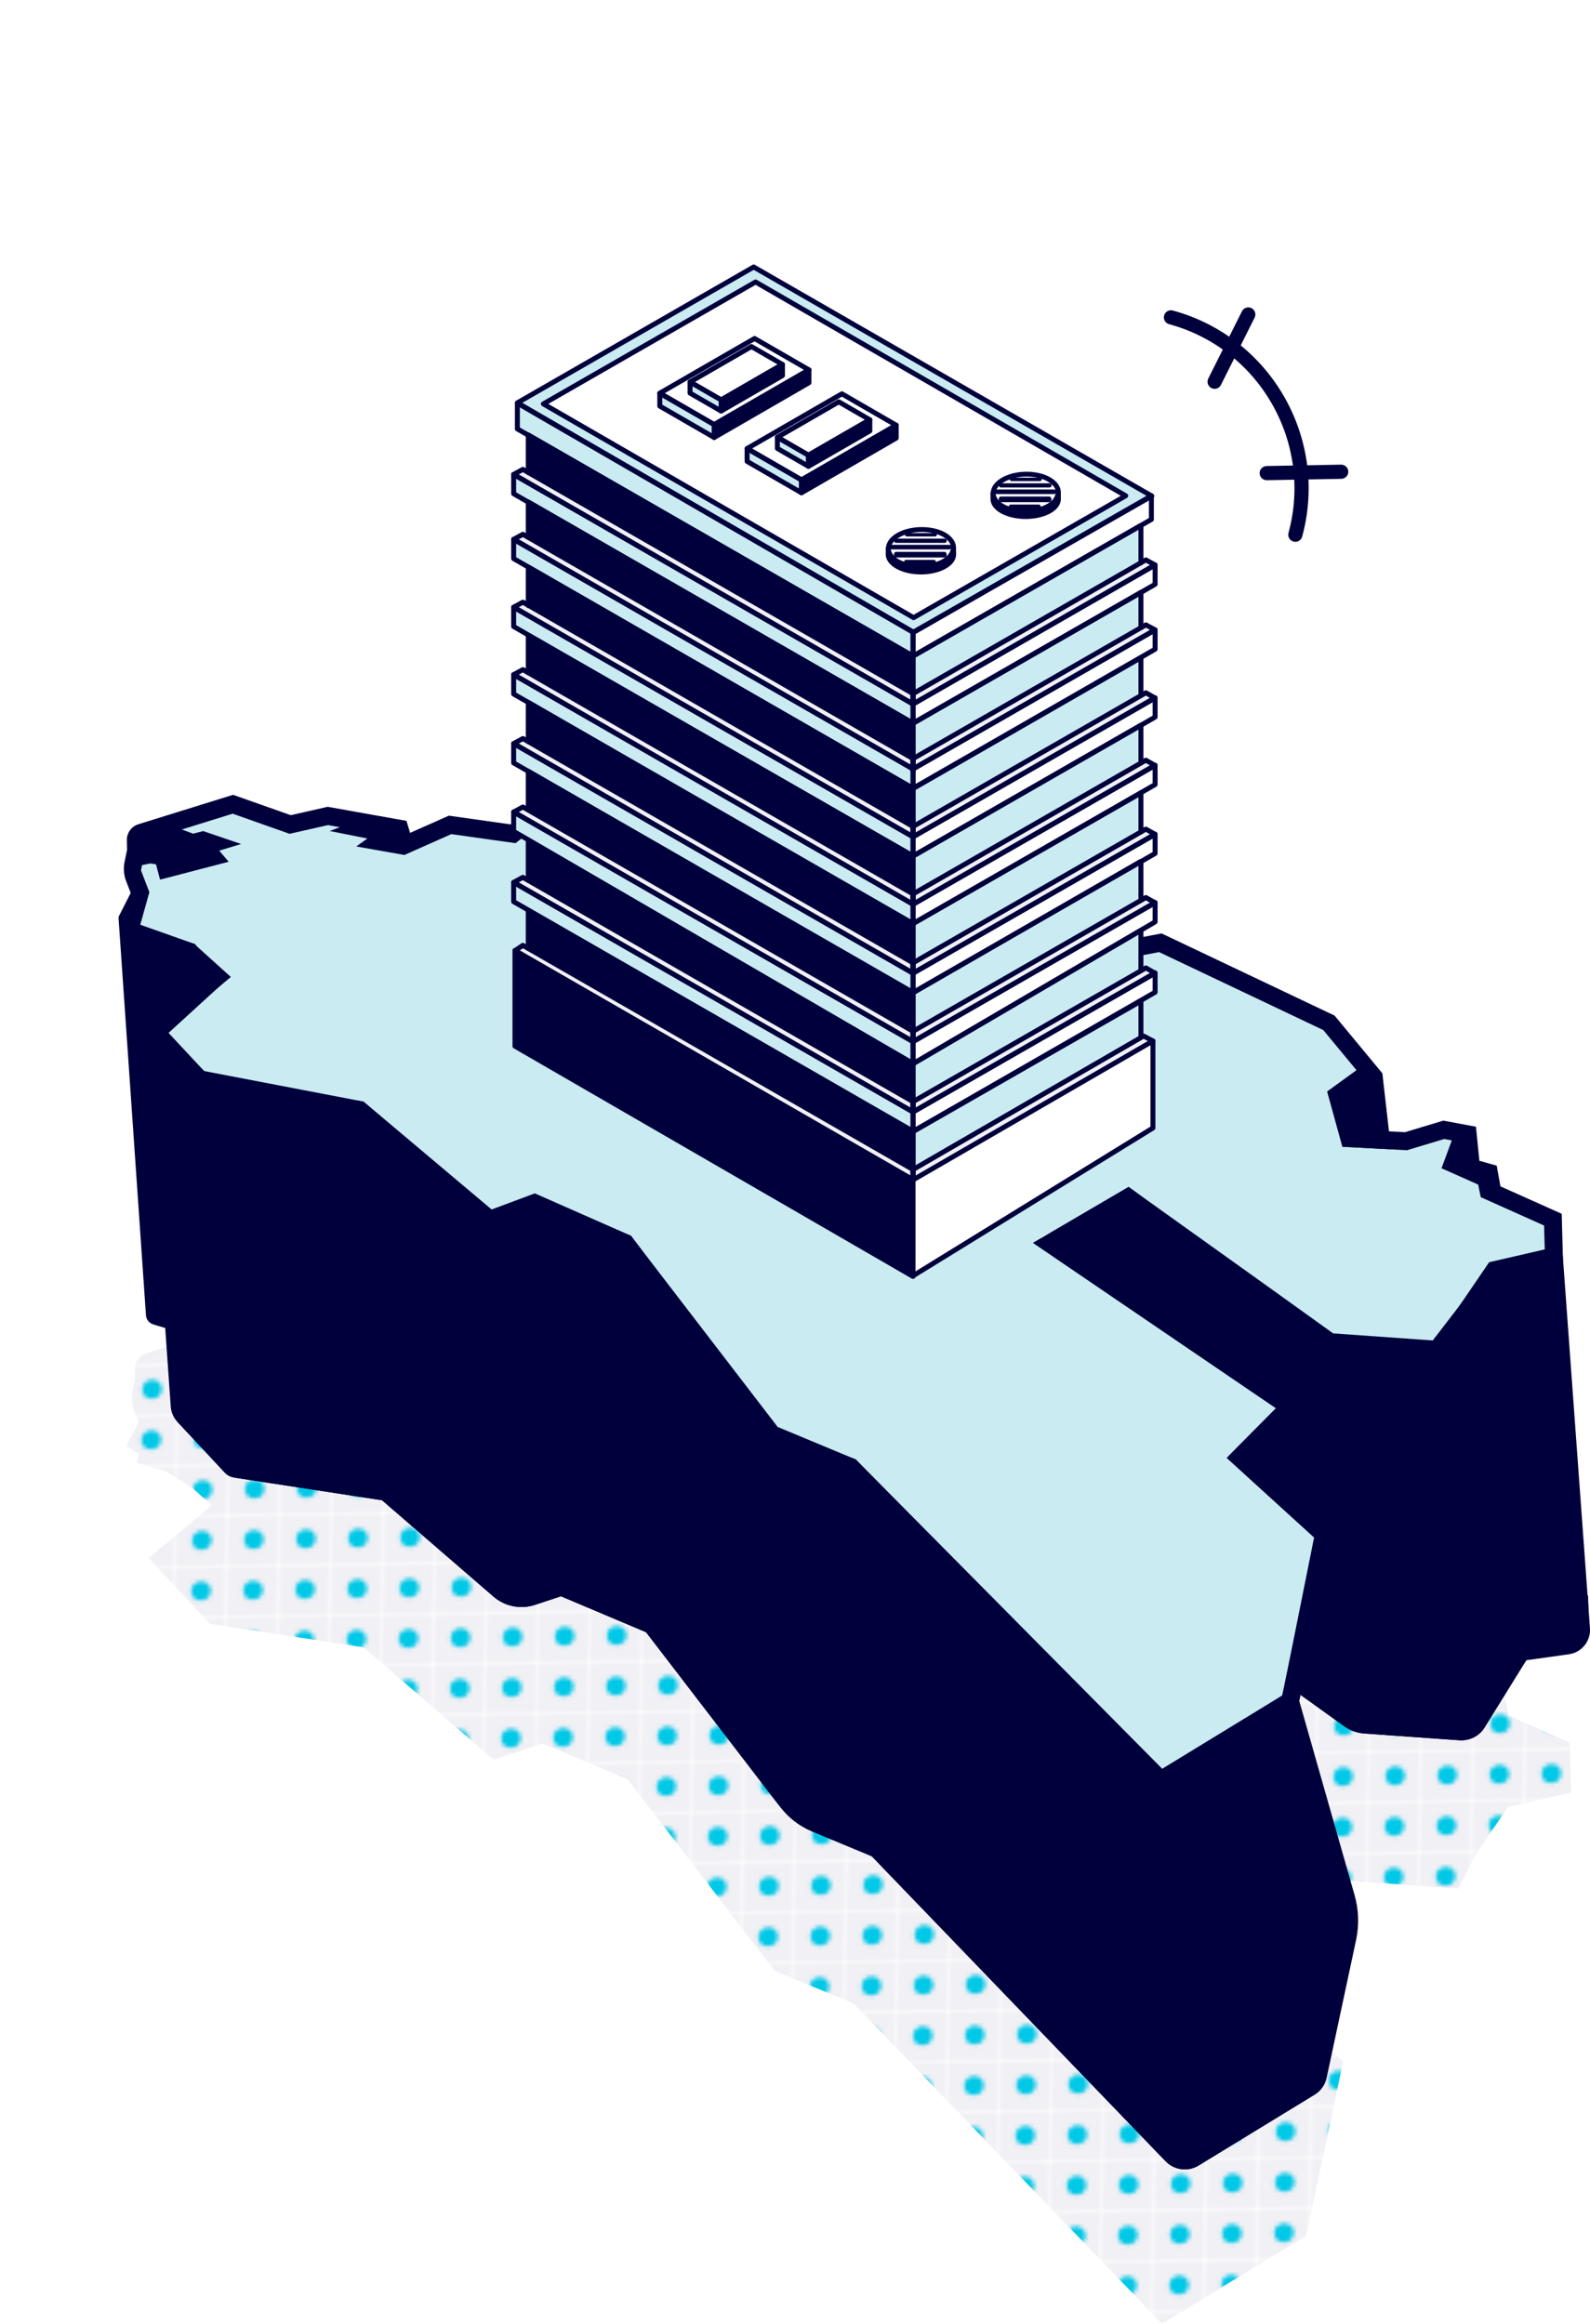 <?xml version="1.0" encoding="UTF-8"?><svg xmlns="http://www.w3.org/2000/svg" width="718.95" height="1050.42" xmlns:xlink="http://www.w3.org/1999/xlink" viewBox="0 0 718.95 1050.42"><defs><style>.e{fill:url(#d);}.f{fill:none;}.g{fill:#00c8e7;}.h{fill:#00003c;}.i{fill:#f0f0f5;}.j{fill:#fff;}.k{fill:#686c7c;}.l{fill:#a6d7e8;}.m{fill:#c9ebf1;}</style><pattern id="d" x="0" y="0" width="12.5" height="12.5" patternTransform="translate(8812.38 -19113.58) rotate(-89.11) scale(1.76 1.81) skewX(1.78)" patternUnits="userSpaceOnUse" viewBox="0 0 12.5 12.5"><g><rect class="f" width="12.5" height="12.5"/><rect class="i" x="0" y="0" width="12.5" height="12.5"/><circle class="g" cx="6.25" cy="6.25" r="2.43"/></g></pattern></defs><g id="a"/><g id="b"><g id="c"><path class="j" d="M291.54,0H10.79C4.83,0,0,4.83,0,10.79V291.54c0,5.96,4.83,10.79,10.79,10.79H291.54c5.96,0,10.79-4.83,10.79-10.79V10.79c0-5.96-4.83-10.79-10.79-10.79ZM21.58,140.37v-48.96H115.24c5.96,0,10.79-4.83,10.79-10.79s-4.83-10.79-10.79-10.79H21.58V21.58H280.75v48.25h-93.66c-5.96,0-10.79,4.83-10.79,10.79s4.83,10.79,10.79,10.79h93.66v48.96H21.58Zm128.87,91.23h59.86v49.15H91.49v-118.79h48.17v58.85c0,5.96,4.83,10.79,10.79,10.79ZM21.58,161.96h48.32v118.79H21.58v-118.79Zm210.32,118.79v-59.94c0-5.96-4.83-10.79-10.79-10.79h-59.86v-48.06h119.5v118.79h-48.85Z"/><g><path class="e" d="M709.79,787.84l-27.7-12.4-1.7-9.37-7.83-2.19-1.55-15.4-14.75-2.76-17.34,5.23-22-1.16-3.88-14.04,15.69-11.37-21.65-26.14-78.22-37.14-11.65,2.22-7.65-9.27-49.27-22.45-23.65,2.57-31.64-18.4-46.72-10.17-20.41,1.8-16.07-3.56-16.45,1.48-26.3-8-4.76,1.87-17.93-.82-8.84,3.34-13.01,10.1-27.92-3.94-17.52,7.78-1.64-5.44-35.62-6.36-16.7,3.79-26.09-9.21-42.82,13.31c-3.15,.98-5.28,3.93-5.21,7.23l.1,4.34-1.13,5.46c-.6,2.9-.35,5.91,.71,8.68l2.06,5.35-5.52,10.86,5.65,3.61-1.1,3.91,13.4,3.95,12.2,7.8,8.39,7.56-28.49,23.83,27.74,29.71,69.46,10.65,58.71,50.75,22.18-7.35,38.49,16.25,66.4,86.48,35.74,14.89,139.46,144.71,65.09-39.75,16.82-78.71-37.42-34.06,23.22-23.38-110.86-75.43,30.77-14.13,58.65,41.9,31.9,22.89,55.78,3.96,7.65-15.11,14.85-21.76,28.48-6.53-.61-22.49Zm-235.63,10.58l4.74-2.17-4.26,2.5-.47-.32Zm-205.13-192.59l.03,.03-.14,.03,.11-.06Z"/><g><g><path class="l" d="M107.82,553.9l-4.16-1.42-4.6,1.19-17.41-6.44,35.57-11.06,25.92,9.15,17.04-3.86,20.48,3.66-5.06,1.92,12.34,2.45-4.8,3.45,11.13,1.97,21.15-9.4,28.46,4.02,13.88-10.77,7.5-2.83,9.08,.42-10.19,5.84,10.03,1.89,11.36-2.28-4.33-4.26,6.27-2.47,25.71,7.82,16.61-1.5,16.06,3.56,20.42-1.8,45.5,9.91,32.23,18.75,23.87-2.6,47.41,21.6,8.57,10.4,12.7-2.42,76.23,36.19,18.34,22.14-14.47,10.49,5.39,19.54,25.6,1.35,17.07-5.15,9.09,1.7-4.98,13.52,15.02,6.7,1.16,5.69,29.06,13.01,.21,7.57c.14,5.28-3.46,9.93-8.6,11.11l-17.95,4.12-15.45,22.63c-.3,.44-.57,.89-.8,1.36l-2.57,5.07c-2.2,4.35-6.8,6.96-11.66,6.61l-38.97-2.76c-3.25-.23-6.38-1.36-9.03-3.26l-26.93-19.32-60.55-43.27-39.37,18.08,112.75,76.71-22.77,22.92,21.05,19.16c11,10.02,15.86,25.12,12.75,39.67l-9.91,46.38c-.67,3.11-2.58,5.82-5.3,7.47l-56.6,34.56-137.79-142.99-26.92-11.21c-5.64-2.35-10.56-6.13-14.28-10.97l-60.72-79.08-40.87-17.25-11.01,3.65c-6.47,2.14-13.59,.73-18.75-3.73l-49.54-42.82-66.77-10.23c-1.59-.24-3.06-1.02-4.16-2.2l-22.18-23.76,28.78-24.08-12.52-11.28-27.62-8.14,5.2-18.59-3.75-9.72,1.27-6.14,7.02-1.42,14.28,2.17-7.13,3.41,.24,.92,20.92-5.45-2.55-3.01-8.03,1.31-1.7-.6,12-3.65Z"/><path class="h" d="M527.05,976.97l-132.78-137.79-27.14-11.3c-5.64-2.35-10.56-6.13-14.28-10.97l-60.72-79.09-38.49-16.25-11.74,3.89c-6.47,2.14-13.59,.73-18.75-3.73l-50.4-43.56-67-10.27c-1.59-.24-3.06-1.02-4.16-2.2l-21.28-22.86,23.73-28.86-8.39-7.56-25.31-7.46c-2.31-.68-3.7-3.04-3.18-5.4l3.86-17.27-3.7-9.58,2.05-9.91,10.33-2.09,7.75,1.18,3.3-1-21.6-7.99,48.15-14.97,26.09,9.21,16.7-3.79,35.61,6.36-5.55,2.11,7.69,1.53-4.58,3.29,.52,.09,21.08-9.36,27.92,3.94,13.01-10.1,8.84-3.34,17.93,.82,4.77-1.87,26.3,7.99,16.45-1.48,16.07,3.56,20.41-1.8,46.72,10.17,31.64,18.4,23.65-2.57,49.27,22.45,7.65,9.27,11.65-2.22,78.22,37.14,21.65,26.14-15.69,11.37,3.88,14.04,22,1.16,17.34-5.23,14.75,2.76-5.33,14.46,13.47,6.01,1.16,5.69,29.49,13.2,.37,13.41c.14,5.28-3.46,9.93-8.6,11.11l-19.63,4.5-14.41,21.11c-.3,.44-.57,.89-.8,1.36l-3.66,7.23c-2.2,4.35-6.8,6.96-11.66,6.61l-42.78-3.04c-3.25-.23-6.38-1.36-9.03-3.26l-27.85-19.98-58.65-41.9-30.77,14.13,100.58,78.58-12.93,20.22,19.31,20.34c9.07,9.55,13.1,22.81,10.9,35.79l-8.73,51.43c-.56,3.31-2.53,6.21-5.39,7.96l-52.37,31.98c-4.8,2.93-10.98,2.13-14.88-1.91Zm-169.12-166.68c3.72,4.84,8.64,8.62,14.27,10.97l26.7,11.12,.58,.6,135.55,140.66,56.62-34.57,10.11-47.29c3.11-14.55-1.74-29.65-12.75-39.67l-22.45-20.44,22.31-22.47-114.64-78,47.99-22.03,62.45,44.63,26.01,18.66c2.65,1.9,5.77,3.03,9.03,3.26l35.18,2.5c4.85,.34,9.44-2.25,11.65-6.58l1.62-3.18c.23-.46,.5-.9,.79-1.33l16.34-23.94,16.27-3.73c5.15-1.18,8.75-5.83,8.6-11.11l-.05-1.74-28.64-12.82-1.16-5.68-16.57-7.39,4.64-12.58-3.44-.64-16.8,5.07-29.2-1.54-6.91-25.03,13.26-9.61-15.03-18.14-74.23-35.25-13.75,2.62-9.5-11.52-45.56-20.76-24.09,2.62-32.83-19.09-44.28-9.64-20.42,1.8-16.06-3.56-16.77,1.51-23.48-7.14,4.5,4.42-19.58,3.92-17.71-3.34-11.49,8.92-29.01-4.09-21.23,9.43-21.75-3.86,5.01-3.6-17-3.37,4.56-1.74-5.35-.95-17.38,3.94-25.76-9.09-22.98,7.14,5.12,1.9,4.54-1.17,17.13,5.83-9.88,3.01,4.26,5.02-31,8.08-1.84-6.93-2.59-.39-3.72,.75-.49,2.38,3.8,9.87-4.49,16.05,24.68,7.27,16.65,15-29.08,24.32,20.02,21.45,68.99,10.58,48.69,42.08c5.16,4.46,12.28,5.87,18.75,3.73l10.28-3.4,43.25,18.25,60.71,79.07Zm-80.66-270.99l-.1,.06,.14-.03-.03-.03Z"/></g><g><polygon class="m" points="95.91 381.27 91.75 379.85 87.15 381.04 69.74 374.59 105.31 363.53 131.23 372.68 148.27 368.82 168.75 372.48 163.69 374.4 176.03 376.85 171.24 380.3 182.37 382.27 203.52 372.87 231.99 376.89 245.87 366.12 253.36 363.28 262.44 363.7 252.25 369.54 262.29 371.43 273.64 369.16 269.31 364.9 275.58 362.43 301.29 370.25 317.89 368.75 333.96 372.3 354.37 370.51 399.87 380.42 432.1 399.16 455.97 396.56 503.38 418.17 511.96 428.56 524.66 426.14 600.88 462.33 619.22 484.47 604.75 494.96 610.14 514.5 635.75 515.85 652.82 510.7 661.91 512.4 656.92 525.92 671.94 532.63 673.1 538.31 702.17 551.33 702.62 567.98 675.82 574.12 659.92 597.4 653.37 610.36 601.4 606.68 570.42 584.45 509.87 541.18 470.49 559.26 583.25 635.97 560.48 658.89 599.3 694.23 583.32 768.98 522.47 806.14 384.68 663.15 349.16 648.35 282.76 561.88 241.89 544.63 220.45 551.74 162.59 501.73 93.36 491.12 69.48 465.54 98.27 441.46 85.75 430.18 58.13 422.04 63.33 403.46 59.58 393.73 60.86 387.59 67.88 386.17 82.17 388.34 75.03 391.75 75.28 392.67 96.19 387.22 93.64 384.21 85.61 385.52 83.91 384.92 95.91 381.27"/><path class="h" d="M521.81,811.26l-139.46-144.71-35.74-14.89-66.4-86.48-38.49-16.25-22.18,7.35-58.71-50.75-69.46-10.65-27.74-29.71,28.49-23.83-8.39-7.56-30.16-19.27,5.52-10.86-2.06-5.35c-1.07-2.76-1.31-5.78-.71-8.68l1.13-5.46,10.33-2.09,7.75,1.18-18.08,.91-.09-4.34c-.07-3.3,2.05-6.25,5.2-7.23l42.83-13.31,26.09,9.21,16.7-3.79,35.62,6.36,1.8,5.99-.98,2.34-3.27-1.41,.52,.09,21.08-9.36,27.92,3.94,13.01-10.1,8.84-3.34,17.93,.82,4.77-1.87,26.3,8,16.45-1.48,16.07,3.56,20.41-1.8,46.72,10.17,31.64,18.4,23.65-2.57,49.27,22.45,7.65,9.27,11.65-2.22,78.22,37.14,21.65,26.14-15.69,11.37,3.88,14.04,22,1.16,17.34-5.23,14.75,2.76,1.55,15.4,7.83,2.19,1.7,9.37,27.7,12.4,.61,22.49-28.48,6.53-14.85,21.76-7.65,15.11-55.78-3.96-31.9-22.89-58.65-41.9-30.77,14.13,110.86,75.43-23.22,23.38,37.42,34.06-16.82,78.71-65.09,39.75Zm-170.12-166.21l35.3,14.7,.58,.6,135.55,140.66,56.62-34.57,15.13-70.79-40.22-36.61,22.31-22.47-109.85-74.74,43.19-25.29,62.45,44.63,30.06,21.57,48.16,3.42,5.61-11.02,16.78-24.58,25.13-5.76-.3-10.82-28.64-12.82-1.16-5.68-16.57-7.39,4.64-12.58-3.44-.64-16.8,5.07-29.2-1.54-6.91-25.03,13.26-9.61-15.03-18.14-74.23-35.24-13.75,2.62-9.5-11.52-45.56-20.76-24.09,2.62-32.83-19.09-44.28-9.64-20.42,1.8-16.06-3.56-16.77,1.51-23.48-7.14,4.5,4.42-19.58,3.92-17.71-3.34-11.49,8.92-29.01-4.09-21.22,9.43-21.75-3.85,5.01-3.6-17-3.38,4.56-1.73-5.34-.95-17.38,3.94-25.76-9.09-22.98,7.14,5.12,1.9,4.54-1.17,17.13,5.83-9.88,3.01,4.26,5.02-31.01,8.08-1.84-6.93-2.59-.39-3.72,.75-.49,2.38,3.8,9.86-4.49,16.05,24.68,7.27,16.65,15-29.08,24.32,20.02,21.45,68.99,10.58,57.01,49.27,20.71-6.86,43.25,18.25,66.39,86.46Zm-86.33-278.38l-.11,.06,.14-.03-.03-.03Z"/></g><g><path class="h" d="M90.34,487.87l14.46,170.25c.28,3.3,2.79,5.98,6.06,6.48l63.65,9.76,49.54,42.82c5.16,4.46,12.28,5.87,18.75,3.73l11.01-3.65,40.87,17.25,58.6,76.33c3.34,4.35,7.66,7.86,12.61,10.23l30.7,14.71,137.79,142.99,56.6-34.56c2.72-1.66,4.63-4.36,5.3-7.47l12.76-59.69c1.43-6.69,1.2-13.63-.68-20.2l-25.04-87.87-57.21,36.91-141.44-142.74-35.79-13.16-66.12-88.1-41.06-18.09-20.2,7.53-58.91-49.6-72.26-13.85Z"/><path class="h" d="M527.05,976.97l-132.86-137.87-30.91-14.81c-4.95-2.37-9.27-5.88-12.61-10.23l-58.54-76.24-38.49-16.25-11.74,3.89c-6.47,2.14-13.59,.73-18.75-3.73l-50.4-43.56-65.63-10.06c-3.28-.5-5.78-3.18-6.06-6.48l-15.18-178.71,78.51,15.05,57.91,48.76,19.53-7.28,43.52,19.18,66.04,87.99,35.52,13.06,139.77,141.05,59.03-38.08,26.8,94.06c1.87,6.58,2.11,13.51,.68,20.2l-13.33,62.36c-.67,3.11-2.58,5.82-5.3,7.47l-52.62,32.13c-4.8,2.93-10.98,2.13-14.88-1.91Zm-158.55-159.11l30.49,14.61,136.05,141.19,56.62-34.57,13.23-61.89c1.43-6.69,1.2-13.63-.68-20.2l-23.27-81.67-55.39,35.73-143.11-144.42-36.07-13.27-66.2-88.21-38.6-17.01-20.87,7.78-59.9-50.44-66-12.65,14.22,167.41,67.24,10.31,48.69,42.08c5.16,4.46,12.28,5.87,18.75,3.73l10.28-3.4,43.25,18.25,58.66,76.41c3.34,4.35,7.66,7.86,12.61,10.23Z"/></g><g><path class="h" d="M473.49,561.87l109.76,74.1-21.86,22.01,37.69,33.07-13.68,68.23,23.86,17.12c2.65,1.9,5.77,3.03,9.03,3.26l39.7,2.82c4.49,.32,8.78-1.88,11.15-5.7l18.6-30.02,17.38-2.43c5.78-.81,9.94-5.96,9.52-11.78l-12.01-164.56-25.19,6.12-29.11,37.83-47.27-2.88-91.18-67.86-36.38,20.69Z"/><path class="h" d="M660.13,786.67l-43.26-3.07c-3.25-.23-6.38-1.36-9.03-3.26l-26.9-19.3,13.74-68.5-39.16-34.36,21.46-21.61-109.85-74.74,43.24-25.31,92.13,68.57,43.94,2.67,28.67-37.25,31.19-7.57,12.63,173.07c.42,5.82-3.74,10.98-9.52,11.78l-19.24,2.69-18.88,30.48c-2.37,3.82-6.66,6.02-11.15,5.7Zm-40.42-10.95l36.13,2.56c4.49,.32,8.78-1.88,11.15-5.7l18.31-29.56,15.52-2.17c5.78-.81,9.94-5.96,9.52-11.78l-11.39-156.05-19.19,4.66-29.55,38.4-50.6-3.08-90.23-67.15-30.72,14.1,110.86,75.43-22.26,22.41,36.22,31.78-13.63,67.97,20.83,14.94c2.65,1.9,5.77,3.03,9.03,3.26Z"/></g><g><polygon class="h" points="619.22 484.47 624.2 515.24 610.14 514.5 604.75 494.96 619.22 484.47"/><path class="h" d="M628.98,519.53l-21.95-1.16-6.91-25.03,24.95-8.13,3.91,34.32Zm-15.72-8.9l6.17,.33-3.14-19.38-6.91,5.01,3.88,14.04Z"/></g><g><polygon class="h" points="58.01 420.37 70.04 594.68 97.66 602.82 90.34 487.87 69.39 467.68 96.01 443.35 85.75 430.18 58.01 420.37"/><path class="h" d="M102.05,608.31l-32.77-9.66c-1.84-.54-3.15-2.17-3.28-4.08l-12.43-180.05,34.63,12.26,13.28,17.03-26.2,23.95,18.98,18.3,7.79,122.25Zm-28.18-16.7l19.4,5.72-6.86-107.63-20.97-20.22,8.43,122.14Zm-11.41-165.39l2.75,39.83,25.34-23.16-7.25-9.3-20.84-7.38Z"/></g><g><path class="h" d="M105.12,663.58l-23.72-25.41-12.01-170.49,20.95,20.2,14.92,175.65c0,.07-.09,.12-.14,.06Z"/><path class="h" d="M90.96,654.02l-10.65-11.17c-1.83-1.92-2.93-4.41-3.11-7.05l-12.56-178.3,29.59,28.53,6.49,160.98c.27,6.75-5.29,12.09-9.76,7.01Zm-5.64-17.55l14.96,16.02-13.83-162.76-12.3-11.86,11.17,158.6Z"/></g></g><g><polygon class="j" points="521.31 470.55 412.85 533.35 412.72 576.78 521.31 509.88 521.31 470.55"/><g><path class="h" d="M238.87,379.09v23.72l173.98,99.98v-21.81l-173.98-101.9Z"/><polygon class="i" points="412.85 502.8 232.27 399 236.44 396.73 412.85 498.14 412.85 502.8"/><path class="m" d="M412.65,480.22v21.81l103.04-59.68v-21.8l-103.04,59.67Z"/><polygon class="i" points="522.31 440.04 518.13 437.68 412.85 498.14 412.85 502.8 522.31 440.04"/><polygon class="m" points="412.85 511.54 232.27 407.73 232.27 399 412.85 502.8 412.85 511.54"/><polygon class="j" points="412.85 511.54 522.31 448.66 522.31 439.92 412.85 502.8 412.85 511.54"/><path class="h" d="M238.87,347.27v23.73l173.98,100v-21.82l-173.98-101.91Z"/><polygon class="i" points="412.85 471 232.27 367.19 236.44 364.93 412.85 466.33 412.85 471"/><path class="m" d="M412.85,449.18v21.82l103.04-59.7v-21.8l-103.04,59.67Z"/><polygon class="i" points="522.31 408.22 518.13 405.86 412.85 466.33 412.85 471 522.31 408.22"/><polygon class="m" points="412.85 480.85 232.27 375.94 232.27 367.19 412.85 471 412.85 480.85"/><polygon class="j" points="412.85 480.99 522.31 416.86 522.31 408.11 412.85 471 412.85 480.99"/><path class="h" d="M238.87,315.4v23.73l173.98,100v-21.82l-173.98-101.91Z"/><polygon class="i" points="412.85 440.07 232.27 336.26 236.44 333.99 412.85 435.41 412.85 440.07"/><path class="m" d="M412.85,417.65v22.42l103.04-59.69v-21.8l-103.04,59.07Z"/><polygon class="i" points="522.31 377.3 518.13 374.94 412.85 435.41 412.85 440.07 522.31 377.3"/><polygon class="m" points="412.85 448.79 232.27 345.01 232.27 336.26 412.85 440.07 412.85 448.79"/><polygon class="j" points="412.85 448.79 522.31 385.93 522.31 377.19 412.85 440.07 412.85 448.79"/><path class="h" d="M238.87,285.19v23.73l173.98,99.99v-21.83l-173.98-101.9Z"/><polygon class="i" points="412.85 408.92 232.27 305.1 236.44 302.85 412.85 404.27 412.85 408.92"/><path class="m" d="M412.85,387.09v21.83l103.04-59.7v-21.79l-103.04,59.65Z"/><polygon class="i" points="522.31 346.16 518.13 343.79 412.85 404.27 412.85 408.92 522.31 346.16"/><polygon class="m" points="412.85 417.65 232.27 313.86 232.27 305.1 412.85 408.92 412.85 417.65"/><polygon class="j" points="412.85 417.65 522.31 354.78 522.31 346.03 412.85 408.92 412.85 417.65"/><path class="h" d="M238.87,254.71v23.73l173.98,99.99v-21.81l-173.98-101.91Z"/><polygon class="i" points="412.85 378.43 232.27 274.62 236.44 272.35 412.85 373.78 412.85 378.43"/><path class="m" d="M412.85,356.62v21.81l103.04-59.69v-21.79l-103.04,59.67Z"/><polygon class="i" points="522.31 315.67 518.13 313.31 412.85 373.78 412.85 378.43 522.31 315.67"/><polygon class="m" points="412.85 387.15 232.27 283.37 232.27 274.62 412.85 378.43 412.85 387.15"/><polygon class="j" points="412.85 387.15 522.31 324.29 522.31 315.55 412.85 378.43 412.85 387.15"/><path class="h" d="M238.87,227.04v21.81l173.98,99.99v-21.8l-173.98-100Z"/><path class="m" d="M412.85,327.04v21.8l103.04-59.69v-21.8l-103.04,59.69Z"/><polygon class="h" points="412.85 577.12 232.86 473.04 232.86 429.82 412.85 530.3 412.85 577.12"/><path class="h" d="M238.87,411.69v21.17l173.98,100.64v-21.82l-173.98-99.99Z"/><polygon class="i" points="412.85 533.49 232.86 429.86 236.43 427.47 412.85 528.82 412.85 533.49"/><path class="m" d="M412.85,511.67v21.82l103.04-59.69v-21.81l-103.04,59.68Z"/><polygon class="i" points="412.85 533.49 521.31 470.7 517.11 468.47 412.85 528.82 412.85 533.49"/><polygon class="k" points="324.98 398.78 324.98 398.69 324.98 399.81 324.98 398.78"/><polygon class="i" points="412.85 347.74 232.27 243.93 236.44 241.66 412.85 343.09 412.85 347.74"/><polygon class="m" points="412.85 356.48 232.27 252.66 232.27 243.93 412.85 347.74 412.85 356.48"/><polygon class="i" points="412.85 347.74 522.31 284.86 518.12 282.6 412.85 343.09 412.85 347.74"/><polygon class="j" points="412.85 356.48 522.31 293.6 522.31 284.86 412.85 347.74 412.85 356.48"/><polygon class="m" points="412.85 327.13 232.27 223.32 232.27 214.6 412.85 318.41 412.85 327.13"/><polygon class="j" points="412.85 327.13 522.31 264.25 522.31 255.52 412.85 318.41 412.85 327.13"/><path class="h" d="M238.87,196.72v21.8l173.98,100v-21.81l-173.98-99.99Z"/><path class="m" d="M412.85,296.71v21.81l103.04-59.69v-21.8l-103.04,59.68Z"/><polygon class="i" points="412.85 318.41 232.27 214.6 236.44 212.32 412.85 313.72 412.85 318.41"/><polygon class="m" points="412.85 296.76 233.94 194.03 233.94 182.34 412.85 285.94 412.85 296.76"/><polygon class="i" points="412.85 318.41 522.31 255.52 518.12 253.25 412.85 313.72 412.85 318.41"/><polygon class="j" points="412.85 296.76 520.63 234.94 520.63 224.28 412.85 286.1 412.85 296.76"/><path class="m" d="M233.94,182.24l179.06,103.66,107.81-61.54-180.01-103.53-106.86,61.41Z"/><path class="j" d="M245.69,182.72l167.41,96.63,95.93-55.09-167.37-96.64-95.96,55.1Z"/><polygon class="j" points="322.92 192.07 365.77 167.35 341.18 153.15 298.33 177.88 322.92 192.07"/><polygon class="m" points="298.33 183.71 322.92 197.9 322.92 192.07 298.33 177.88 298.33 183.71"/><polygon class="h" points="322.92 197.9 365.77 173.15 365.77 167.35 322.92 192.07 322.92 197.9"/><polygon class="j" points="326.08 180.91 353.82 164.89 339.78 156.79 312.03 172.8 326.08 180.91"/><polygon class="m" points="312.03 177.84 326.08 185.96 326.08 180.91 312.03 172.8 312.03 177.84"/><polygon class="h" points="326.08 185.96 353.82 169.93 353.82 164.89 326.08 180.91 326.08 185.96"/><polygon class="j" points="362.4 217.08 405.24 192.35 380.67 178.15 337.82 202.9 362.4 217.08"/><polygon class="m" points="337.82 208.71 362.4 222.91 362.4 217.08 337.82 202.9 337.82 208.71"/><polygon class="h" points="362.4 222.91 405.24 198.18 405.24 192.35 362.4 217.08 362.4 222.91"/><polygon class="j" points="365.56 205.91 393.31 189.89 379.27 181.78 351.51 197.8 365.56 205.91"/><polygon class="m" points="351.51 202.85 365.56 210.96 365.56 205.91 351.51 197.8 351.51 202.85"/><polygon class="h" points="365.56 210.96 393.31 194.95 393.31 189.89 365.56 205.91 365.56 210.96"/><path class="h" d="M453.24,229.08c5.67,3.27,15,3.21,20.84-.15,5.84-3.39,5.97-8.77,.29-12.04-5.67-3.27-15-3.21-20.84,.16-5.84,3.37-5.96,8.75-.29,12.03Z"/><path class="j" d="M453.24,229.08c5.67,3.27,15,3.21,20.84-.15,5.84-3.39,5.97-8.77,.29-12.04-5.67-3.27-15-3.21-20.84,.16-5.84,3.37-5.96,8.75-.29,12.03Zm17.77-12.37c0,.44-.34,.78-.77,.78h-12.85c-.43,0-.78-.34-.78-.78s.35-.77,.78-.77h12.85c.43,0,.77,.35,.77,.77Zm4.51,2.71c0,.52-.43,.95-.96,.95h-21.95c-.53,0-.96-.43-.96-.95,0-.53,.43-.96,.96-.96h21.95c.53,0,.96,.43,.96,.96Zm-19.36,9.68c0-.57,.34-1.03,.78-1.03h12.85c.43,0,.78,.46,.78,1.03,0,.56-.35,1.03-.78,1.03h-12.85c-.43,0-.78-.46-.78-1.03Zm-4.58-3.38c0-.71,.42-1.28,.96-1.28h21.93c.54,0,.97,.57,.97,1.28,0,.69-.43,1.28-.97,1.28h-21.93c-.54,0-.96-.58-.96-1.28Zm-1.85-3.42c0-.58,.46-1.03,1.03-1.03h25.86c.56,0,1.03,.45,1.03,1.03,0,.57-.47,1.04-1.03,1.04h-25.86c-.57,0-1.03-.47-1.03-1.04Z"/><path class="h" d="M449.02,223.01l-.03,2.59c-.04,2.07,1.41,4.13,4.33,5.71,5.78,3.12,15.16,3.12,20.96,0,2.85-1.52,4.29-3.55,4.32-5.57l-.07-3.09c-.03,2.01-1.47,4.73-4.32,6.28-5.8,3.1-15.11,3.2-20.89,.09-2.92-1.56-4.34-3.94-4.31-6Z"/><path class="h" d="M405.85,254.09c5.67,3.27,15.01,3.21,20.84-.16,5.85-3.37,5.97-8.76,.3-12.04-5.68-3.26-15.01-3.19-20.85,.16-5.85,3.38-5.96,8.75-.29,12.04Z"/><path class="j" d="M405.85,254.09c5.67,3.27,15.01,3.21,20.84-.16,5.85-3.37,5.97-8.76,.3-12.04-5.68-3.26-15.01-3.19-20.85,.16-5.85,3.38-5.96,8.75-.29,12.04Zm17.78-12.36c0,.43-.34,.78-.77,.78h-12.86c-.43,0-.77-.35-.77-.78s.34-.78,.77-.78h12.86c.43,0,.77,.35,.77,.78Zm4.51,2.71c0,.52-.43,.96-.96,.96h-21.94c-.54,0-.96-.43-.96-.96,0-.54,.42-.97,.96-.97h21.94c.53,0,.96,.43,.96,.97Zm-19.36,9.67c0-.57,.34-1.02,.78-1.02h12.85c.43,0,.77,.45,.77,1.02,0,.57-.34,1.04-.77,1.04h-12.85c-.44,0-.78-.47-.78-1.04Zm-4.58-3.38c0-.7,.42-1.27,.96-1.27h21.94c.53,0,.97,.57,.97,1.27s-.44,1.28-.97,1.28h-21.94c-.54,0-.96-.57-.96-1.28Zm-1.85-3.41c0-.58,.46-1.04,1.03-1.04h25.86c.58,0,1.04,.46,1.04,1.04,0,.56-.46,1.03-1.04,1.03h-25.86c-.57,0-1.03-.46-1.03-1.03Z"/><path class="h" d="M401.63,248.01l-.02,2.6c-.04,2.06,1.41,4.12,4.33,5.72,5.79,3.12,15.17,3.12,20.96,0,2.86-1.54,4.29-3.55,4.32-5.58l-.08-3.09c-.03,2.01-1.47,4.72-4.32,6.26-5.79,3.11-15.1,3.22-20.89,.1-2.91-1.57-4.34-3.93-4.31-6.01Z"/><polygon class="h" points="412.72 572.23 233.05 468.12 233.05 444.51 412.72 548.61 412.72 572.23"/><polygon class="h" points="412.72 576.92 233.05 472.8 233.05 447.07 412.72 551.19 412.72 576.92"/><g><path class="h" d="M412.85,503.77c-.62,0-1.12-.5-1.12-1.12v-21.16l-171.75-99.78v16.27c0,.62-.5,1.12-1.12,1.12s-1.12-.5-1.12-1.12v-18.21c0-.4,.21-.77,.56-.97,.35-.2,.77-.2,1.12,0l173.98,101.08c.34,.2,.56,.57,.56,.97v21.8c0,.62-.5,1.12-1.12,1.12Z"/><path class="h" d="M412.85,503.77c-.19,0-.38-.05-.56-.15l-180.59-103.79c-.35-.2-.57-.58-.56-.98,0-.41,.23-.78,.58-.97l4.18-2.27c.34-.19,.75-.18,1.09,.01l176.41,101.41c.35,.2,.56,.57,.56,.97v4.65c0,.4-.21,.77-.56,.97-.17,.1-.37,.15-.56,.15Zm-178.3-104.88l177.18,101.83v-2.07l-175.31-100.78-1.87,1.02Z"/><path class="h" d="M412.85,503.77c-.62,0-1.12-.5-1.12-1.12v-21.8c0-.4,.21-.76,.55-.96l103.04-60.3c.35-.2,.77-.21,1.12,0,.35,.2,.56,.57,.56,.97v18.02c0,.62-.5,1.12-1.12,1.12s-1.12-.5-1.12-1.12v-16.07l-100.81,58.99v21.16c0,.62-.5,1.12-1.12,1.12Z"/><path class="h" d="M412.85,503.77c-.19,0-.39-.05-.56-.15-.35-.2-.56-.57-.56-.97v-4.65c0-.4,.21-.77,.56-.97l105.27-60.46c.34-.2,.76-.2,1.11,0l4.18,2.36c.35,.2,.57,.57,.57,.97,0,.4-.21,.77-.56,.97l-109.46,62.76c-.17,.1-.36,.15-.56,.15Zm1.12-5.12v2.07l106.08-60.82-1.91-1.08-104.16,59.82Z"/><path class="h" d="M412.85,512.51c-.19,0-.38-.05-.56-.15l-180.59-103.81c-.35-.2-.56-.57-.56-.97v-8.72c0-.4,.21-.77,.56-.97,.35-.2,.77-.2,1.12,0l180.59,103.79c.35,.2,.56,.57,.56,.97v8.74c0,.4-.21,.77-.56,.97-.17,.1-.37,.15-.56,.15Zm-179.47-105.58l178.35,102.52v-6.16l-178.35-102.5v6.14Z"/><path class="h" d="M412.85,512.51c-.19,0-.39-.05-.56-.15-.35-.2-.56-.57-.56-.97v-8.74c0-.4,.21-.77,.56-.97l109.46-62.88c.35-.2,.77-.2,1.12,0,.35,.2,.56,.57,.56,.97v8.75c0,.4-.21,.77-.56,.97l-109.46,62.87c-.17,.1-.36,.15-.56,.15Zm1.12-9.21v6.16l107.22-61.59v-6.17l-107.22,61.59Z"/><path class="h" d="M412.85,471.98c-.62,0-1.12-.5-1.12-1.12v-21.18l-171.75-99.09v15.4c0,.62-.5,1.12-1.12,1.12s-1.12-.5-1.12-1.12v-17.34c0-.4,.21-.77,.56-.97,.35-.2,.77-.2,1.12,0l173.98,100.38c.35,.2,.56,.57,.56,.97v21.82c0,.62-.5,1.12-1.12,1.12Z"/><path class="h" d="M412.85,471.98c-.19,0-.38-.05-.56-.15l-180.59-103.81c-.35-.2-.57-.58-.56-.98,0-.41,.23-.78,.59-.97l4.18-2.26c.34-.18,.75-.18,1.09,.01l176.41,101.4c.35,.2,.56,.57,.56,.97v4.67c0,.4-.21,.77-.56,.97-.17,.1-.37,.15-.56,.15Zm-178.29-104.9l177.17,101.85v-2.09l-175.31-100.77-1.87,1.01Z"/><path class="h" d="M412.85,471.98c-.62,0-1.12-.5-1.12-1.12v-22.07c0-.4,.21-.77,.56-.97l103.04-59.43c.35-.2,.77-.2,1.12,0,.35,.2,.56,.57,.56,.97v17.64c0,.62-.5,1.12-1.12,1.12s-1.12-.5-1.12-1.12v-15.71l-100.81,58.14v21.42c0,.62-.5,1.12-1.12,1.12Z"/><path class="h" d="M412.85,471.98c-.19,0-.39-.05-.56-.15-.35-.2-.56-.57-.56-.97v-4.67c0-.4,.21-.77,.56-.97l105.27-60.47c.34-.2,.76-.2,1.11,0l4.18,2.36c.35,.2,.57,.57,.57,.97,0,.4-.21,.77-.56,.97l-109.46,62.78c-.17,.1-.36,.15-.56,.15Zm1.12-5.14v2.09l106.08-60.84-1.91-1.08-104.16,59.83Z"/><path class="h" d="M412.85,481.88c-.19,0-.39-.05-.56-.15l-180.59-104.96c-.34-.2-.56-.57-.56-.97v-8.75c0-.4,.21-.77,.56-.97,.35-.2,.77-.2,1.12,0l180.59,103.81c.35,.2,.56,.57,.56,.97v9.9c0,.4-.21,.77-.56,.97-.17,.1-.37,.15-.56,.15Zm-179.47-106.72l178.35,103.66v-7.31l-178.35-102.53v6.17Z"/><path class="h" d="M412.85,481.97c-.19,0-.38-.05-.56-.15-.35-.2-.56-.57-.56-.97v-9.99c0-.4,.21-.77,.56-.97l109.46-62.9c.35-.2,.77-.2,1.12,0,.35,.2,.56,.57,.56,.97v8.76c0,.4-.21,.76-.55,.96l-109.46,64.13c-.17,.1-.37,.15-.57,.15Zm1.12-10.46v7.39l107.22-62.82v-6.18l-107.22,61.61Z"/><path class="h" d="M412.85,441.04c-.62,0-1.12-.5-1.12-1.12v-21.17l-171.75-99.3v15.79c0,.62-.5,1.12-1.12,1.12s-1.12-.5-1.12-1.12v-17.73c0-.4,.21-.77,.56-.97s.77-.2,1.12,0l173.98,100.6c.35,.2,.56,.57,.56,.97v21.82c0,.62-.5,1.12-1.12,1.12Z"/><path class="h" d="M412.85,441.04c-.19,0-.38-.05-.56-.15l-180.59-103.81c-.35-.2-.57-.58-.56-.98,0-.41,.23-.78,.59-.97l4.18-2.27c.34-.18,.75-.18,1.09,.01l176.41,101.41c.35,.2,.56,.57,.56,.97v4.66c0,.4-.21,.77-.56,.97-.17,.1-.37,.15-.56,.15Zm-178.29-104.9l177.18,101.85v-2.08l-175.31-100.78-1.87,1.01Z"/><path class="h" d="M412.85,441.04c-.62,0-1.12-.5-1.12-1.12v-22.42c0-.4,.21-.77,.56-.97l103.04-59.07c.35-.2,.77-.2,1.12,0,.35,.2,.56,.57,.56,.97v17.64c0,.62-.5,1.12-1.12,1.12s-1.12-.5-1.12-1.12v-15.71l-100.81,57.79v21.77c0,.62-.5,1.12-1.12,1.12Z"/><path class="h" d="M412.85,441.04c-.19,0-.39-.05-.56-.15-.35-.2-.56-.57-.56-.97v-4.66c0-.4,.21-.77,.56-.97l105.27-60.47c.34-.2,.76-.2,1.11,0l4.18,2.37c.35,.2,.57,.57,.57,.97,0,.4-.21,.77-.56,.97l-109.46,62.76c-.17,.1-.36,.15-.56,.15Zm1.12-5.13v2.08l106.08-60.83-1.92-1.09-104.16,59.83Z"/><path class="h" d="M412.85,449.77c-.19,0-.38-.05-.56-.15l-180.59-103.78c-.35-.2-.56-.57-.56-.97v-8.75c0-.4,.21-.77,.56-.97,.35-.2,.77-.2,1.12,0l180.59,103.81c.35,.2,.56,.57,.56,.97v8.72c0,.4-.21,.77-.56,.97-.17,.1-.37,.15-.56,.15Zm-179.47-105.55l178.35,102.5v-6.14l-178.35-102.52v6.17Z"/><path class="h" d="M412.85,449.77c-.19,0-.39-.05-.56-.15-.35-.2-.56-.57-.56-.97v-8.72c0-.4,.21-.77,.56-.97l109.46-62.88c.35-.2,.77-.2,1.12,0,.35,.2,.56,.57,.56,.97v8.74c0,.4-.21,.77-.56,.97l-109.46,62.86c-.17,.1-.36,.15-.56,.15Zm1.12-9.2v6.15l107.22-61.58v-6.16l-107.22,61.59Z"/><path class="h" d="M412.85,409.89c-.62,0-1.12-.5-1.12-1.12v-21.18l-171.75-98.5v15.01c0,.62-.5,1.12-1.12,1.12s-1.12-.5-1.12-1.12v-16.94c0-.4,.21-.77,.56-.97,.35-.2,.77-.2,1.12,0l173.98,99.79c.35,.2,.56,.57,.56,.97v21.83c0,.62-.5,1.12-1.12,1.12Z"/><path class="h" d="M412.85,409.89c-.19,0-.38-.05-.56-.15l-180.59-103.82c-.35-.2-.57-.58-.56-.98,0-.41,.23-.78,.59-.97l4.18-2.25c.34-.18,.75-.18,1.09,.01l176.41,101.42c.35,.2,.56,.57,.56,.97v4.65c0,.4-.21,.77-.56,.97-.17,.1-.37,.15-.56,.15Zm-178.29-104.9l177.17,101.85v-2.07l-175.31-100.79-1.86,1.01Z"/><path class="h" d="M412.85,409.89c-.62,0-1.12-.5-1.12-1.12v-21.83c0-.4,.21-.77,.56-.97l103.04-59.12c.35-.2,.77-.2,1.12,0,.35,.2,.56,.57,.56,.97v16.88c0,.62-.5,1.12-1.12,1.12s-1.12-.5-1.12-1.12v-14.95l-100.81,57.83v21.18c0,.62-.5,1.12-1.12,1.12Z"/><path class="h" d="M412.85,409.89c-.19,0-.39-.05-.56-.15-.35-.2-.56-.57-.56-.97v-4.65c0-.4,.21-.77,.56-.97l105.27-60.48c.34-.2,.76-.2,1.11,0l4.18,2.37c.35,.2,.57,.57,.57,.97,0,.4-.21,.77-.56,.97l-109.46,62.76c-.17,.1-.36,.15-.56,.15Zm1.12-5.12v2.07l106.08-60.82-1.92-1.09-104.16,59.84Z"/><path class="h" d="M412.85,418.63c-.19,0-.38-.05-.56-.15l-180.59-103.79c-.35-.2-.56-.57-.56-.97v-8.76c0-.4,.21-.77,.56-.97,.35-.2,.77-.2,1.12,0l180.59,103.82c.35,.2,.56,.57,.56,.97v8.73c0,.4-.21,.77-.56,.97-.17,.1-.37,.15-.56,.15Zm-179.47-105.56l178.35,102.5v-6.15l-178.35-102.53v6.18Z"/><path class="h" d="M412.85,418.63c-.19,0-.39-.05-.56-.15-.35-.2-.56-.57-.56-.97v-8.73c0-.4,.21-.77,.56-.97l109.46-62.89c.35-.2,.77-.2,1.12,0,.35,.2,.56,.57,.56,.97v8.75c0,.4-.21,.77-.56,.97l-109.46,62.87c-.17,.1-.36,.15-.56,.15Zm1.12-9.2v6.15l107.22-61.58v-6.17l-107.22,61.6Z"/><path class="h" d="M412.85,379.4c-.62,0-1.12-.5-1.12-1.12v-21.16l-171.75-98.88v15.5c0,.62-.5,1.12-1.12,1.12s-1.12-.5-1.12-1.12v-17.43c0-.4,.21-.77,.56-.97,.35-.2,.77-.2,1.12,0l173.98,100.16c.35,.2,.56,.57,.56,.97v21.81c0,.62-.5,1.12-1.12,1.12Z"/><path class="h" d="M412.85,379.4c-.19,0-.38-.05-.56-.15l-180.59-103.81c-.35-.2-.57-.58-.56-.98,0-.41,.23-.78,.59-.97l4.18-2.27c.34-.18,.75-.18,1.09,.01l176.41,101.42c.35,.2,.56,.57,.56,.97v4.65c0,.4-.21,.77-.56,.97-.17,.1-.37,.15-.56,.15Zm-178.29-104.9l177.18,101.85v-2.07l-175.31-100.79-1.87,1.01Z"/><path class="h" d="M412.85,379.4c-.62,0-1.12-.5-1.12-1.12v-21.81c0-.4,.21-.77,.56-.97l103.04-59.19c.35-.2,.77-.2,1.12,0,.35,.2,.56,.57,.56,.97v17.16c0,.62-.5,1.12-1.12,1.12s-1.12-.5-1.12-1.12v-15.23l-100.81,57.91v21.16c0,.62-.5,1.12-1.12,1.12Z"/><path class="h" d="M412.85,379.4c-.19,0-.39-.05-.56-.15-.35-.2-.56-.57-.56-.97v-4.65c0-.4,.21-.77,.56-.97l105.27-60.47c.34-.2,.76-.2,1.11,0l4.18,2.37c.35,.2,.57,.57,.57,.97,0,.4-.21,.77-.56,.97l-109.46,62.75c-.17,.1-.36,.15-.56,.15Zm1.12-5.12v2.07l106.08-60.82-1.92-1.09-104.16,59.83Z"/><path class="h" d="M412.85,388.13c-.19,0-.38-.05-.56-.15l-180.59-103.79c-.35-.2-.56-.57-.56-.97v-8.75c0-.4,.21-.77,.56-.97,.35-.2,.77-.2,1.12,0l180.59,103.81c.35,.2,.56,.57,.56,.97v8.73c0,.4-.21,.77-.56,.97-.17,.1-.37,.15-.56,.15Zm-179.47-105.55l178.35,102.5v-6.15l-178.35-102.52v6.17Z"/><path class="h" d="M412.85,388.13c-.19,0-.39-.05-.56-.15-.35-.2-.56-.57-.56-.97v-8.73c0-.4,.21-.77,.56-.97l109.46-62.88c.35-.2,.77-.2,1.12,0,.35,.2,.56,.57,.56,.97v8.74c0,.4-.21,.77-.56,.97l-109.46,62.87c-.17,.1-.36,.15-.56,.15Zm1.12-9.2v6.15l107.22-61.58v-6.16l-107.22,61.59Z"/><path class="h" d="M412.85,348.86c-.62,0-1.12-.5-1.12-1.12v-20.2l-171.75-98.71v14.09c0,.62-.5,1.12-1.12,1.12s-1.12-.5-1.12-1.12v-16.02c0-.4,.21-.77,.56-.97,.35-.2,.77-.2,1.12,0l173.98,100c.35,.2,.56,.57,.56,.97v20.84c0,.62-.5,1.12-1.12,1.12Z"/><path class="h" d="M412.85,349.81c-.62,0-1.12-.5-1.12-1.12v-21.8c0-.4,.21-.77,.56-.97l103.04-59.1c.35-.2,.77-.2,1.12,0,.35,.2,.56,.57,.56,.97v15.94c0,.62-.5,1.12-1.12,1.12s-1.12-.5-1.12-1.12v-14.01l-100.81,57.81v21.15c0,.62-.5,1.12-1.12,1.12Z"/><path class="h" d="M412.85,578.1c-.19,0-.39-.05-.56-.15l-180-104.08c-.35-.2-.56-.57-.56-.97v-43.23c0-.4,.21-.77,.56-.97,.35-.2,.77-.2,1.12,0l180,103.68c.35,.2,.56,.57,.56,.97v43.62c0,.4-.21,.77-.56,.97-.17,.1-.37,.15-.56,.15Zm-178.88-105.84l177.76,102.78v-41.04l-177.76-102.39v40.65Z"/><path class="h" d="M412.85,534.47c-.62,0-1.12-.5-1.12-1.12v-21.18l-171.75-98.7v15.25c0,.62-.5,1.12-1.12,1.12s-1.12-.5-1.12-1.12v-17.19c0-.4,.21-.77,.56-.97,.35-.2,.77-.2,1.12,0l173.98,99.99c.35,.2,.56,.57,.56,.97v21.82c0,.62-.5,1.12-1.12,1.12Z"/><path class="h" d="M412.85,534.47c-.19,0-.39-.05-.56-.15l-180-103.63c-.33-.19-.55-.54-.56-.93s.17-.75,.5-.97l3.57-2.39c.35-.24,.81-.25,1.18-.04l176.42,101.35c.35,.2,.56,.57,.56,.97v4.67c0,.4-.21,.77-.56,.97-.17,.1-.37,.15-.56,.15Zm-177.88-104.82l176.76,101.77v-2.09l-175.26-100.68-1.5,1Z"/><path class="h" d="M412.85,534.47c-.62,0-1.12-.5-1.12-1.12v-21.82c0-.4,.21-.77,.56-.97l103.04-59c.35-.2,.77-.2,1.12,0s.56,.57,.56,.97v15.94c0,.62-.5,1.12-1.12,1.12s-1.12-.5-1.12-1.12v-14.01l-100.81,57.72v21.18c0,.62-.5,1.12-1.12,1.12Z"/><path class="h" d="M412.85,534.47c-.19,0-.39-.05-.56-.15-.35-.2-.56-.57-.56-.97v-4.67c0-.4,.21-.77,.56-.97l104.25-60.35c.33-.19,.74-.2,1.08-.02l4.21,2.23c.36,.19,.59,.56,.59,.97,0,.41-.21,.78-.56,.99l-108.46,62.8c-.17,.1-.37,.15-.56,.15Zm1.12-5.15v2.09l105.04-60.82-1.88-.99-103.16,59.72Z"/><path class="h" d="M324.98,400.79c-.62,0-1.12-.5-1.12-1.12v-1.12c0-.61,.48-1.11,1.09-1.12,.61-.04,1.12,.47,1.14,1.08,0,.01,0,.12,0,.13v1.04c0,.62-.5,1.12-1.12,1.12h0Z"/><path class="h" d="M412.85,348.72c-.19,0-.38-.05-.56-.15l-180.59-103.81c-.35-.2-.57-.58-.56-.98,0-.41,.23-.78,.59-.97l4.18-2.27c.34-.18,.75-.18,1.09,.01l176.41,101.42c.35,.2,.56,.57,.56,.97v4.65c0,.4-.21,.77-.56,.97-.17,.1-.37,.15-.56,.15Zm-178.29-104.9l177.18,101.85v-2.07l-175.31-100.79-1.87,1.01Z"/><path class="h" d="M412.85,357.46c-.19,0-.38-.05-.56-.15l-180.59-103.82c-.35-.2-.56-.57-.56-.97v-8.73c0-.4,.21-.77,.56-.97,.35-.2,.77-.2,1.12,0l180.59,103.81c.35,.2,.56,.57,.56,.97v8.74c0,.4-.21,.77-.56,.97-.17,.1-.37,.15-.56,.15Zm-179.47-105.59l178.35,102.54v-6.16l-178.35-102.52v6.15Z"/><path class="h" d="M412.85,348.72c-.19,0-.39-.05-.56-.15-.35-.2-.56-.57-.56-.97v-4.65c0-.4,.21-.77,.56-.97l105.27-60.49c.34-.19,.75-.2,1.09-.01l4.19,2.26c.36,.19,.58,.56,.59,.97,0,.41-.21,.78-.56,.99l-109.46,62.88c-.17,.1-.36,.15-.56,.15Zm1.12-5.12v2.07l106.04-60.92-1.87-1.01-104.17,59.85Z"/><path class="h" d="M412.85,357.46c-.19,0-.39-.05-.56-.15-.35-.2-.56-.57-.56-.97v-8.74c0-.4,.21-.77,.56-.97l109.46-62.88c.35-.2,.77-.2,1.12,0,.35,.2,.56,.57,.56,.97v8.74c0,.4-.21,.77-.56,.97l-109.46,62.88c-.17,.1-.36,.15-.56,.15Zm1.12-9.21v6.16l107.22-61.6v-6.16l-107.22,61.59Z"/><path class="h" d="M412.85,328.11c-.19,0-.38-.05-.56-.15l-180.59-103.8c-.35-.2-.56-.57-.56-.97v-8.72c0-.4,.21-.77,.56-.97,.35-.2,.77-.2,1.12,0l180.59,103.81c.35,.2,.56,.57,.56,.97v8.72c0,.4-.21,.77-.56,.97-.17,.1-.37,.15-.56,.15Zm-179.47-105.57l178.35,102.52v-6.14l-178.35-102.52v6.14Z"/><path class="h" d="M412.85,328.11c-.19,0-.39-.05-.56-.15-.35-.2-.56-.57-.56-.97v-8.72c0-.4,.21-.77,.56-.97l109.46-62.89c.35-.2,.77-.2,1.12,0s.56,.57,.56,.97v8.74c0,.4-.21,.77-.56,.97l-109.46,62.87c-.17,.1-.36,.15-.56,.15Zm1.12-9.19v6.14l107.22-61.59v-6.16l-107.22,61.6Z"/><path class="h" d="M412.85,319.5c-.62,0-1.12-.5-1.12-1.12v-21.16l-171.75-98.7v15.07c0,.62-.5,1.12-1.12,1.12s-1.12-.5-1.12-1.12v-17c0-.4,.21-.77,.56-.97,.35-.2,.77-.2,1.12,0l173.98,99.99c.35,.2,.56,.57,.56,.97v21.81c0,.62-.5,1.12-1.12,1.12Z"/><path class="h" d="M412.85,319.5c-.62,0-1.12-.5-1.12-1.12v-21.81c0-.4,.21-.77,.56-.97l103.04-59.05c.35-.2,.77-.2,1.12,0,.35,.2,.56,.57,.56,.97v16.87c0,.62-.5,1.12-1.12,1.12s-1.12-.5-1.12-1.12v-14.94l-100.81,57.77v21.16c0,.62-.5,1.12-1.12,1.12Z"/><path class="h" d="M412.85,319.38c-.19,0-.38-.05-.56-.15l-180.59-103.81c-.35-.2-.57-.58-.56-.98,0-.41,.23-.78,.58-.97l4.18-2.28c.34-.19,.76-.18,1.09,.01l176.41,101.4c.35,.2,.56,.57,.56,.97v4.69c0,.4-.21,.77-.56,.97-.17,.1-.37,.15-.56,.15Zm-178.3-104.9l177.18,101.85v-2.11l-175.3-100.76-1.87,1.02Z"/><path class="h" d="M412.85,297.74c-.19,0-.38-.05-.56-.15l-178.91-102.73c-.35-.2-.56-.57-.56-.97v-11.69c0-.4,.21-.77,.56-.97,.35-.2,.77-.2,1.12,0l178.91,103.6c.35,.2,.56,.57,.56,.97v10.82c0,.4-.21,.77-.56,.97-.17,.1-.37,.15-.56,.15Zm-177.79-104.5l176.67,101.45v-8.24l-176.67-102.3v9.1Z"/><path class="h" d="M412.85,319.38c-.19,0-.39-.05-.56-.15-.35-.2-.56-.57-.56-.97v-4.69c0-.4,.21-.77,.56-.97l105.27-60.47c.34-.19,.75-.2,1.09-.01l4.19,2.27c.36,.19,.58,.56,.59,.97,0,.41-.21,.78-.56,.98l-109.46,62.89c-.17,.1-.36,.15-.56,.15Zm1.12-5.16v2.11l106.04-60.92-1.88-1.02-104.17,59.84Z"/><path class="h" d="M412.85,297.74c-.19,0-.39-.05-.56-.15-.35-.2-.56-.57-.56-.97v-10.66c0-.4,.21-.77,.56-.97l107.77-61.82c.35-.2,.77-.2,1.12,0,.35,.2,.56,.57,.56,.97v10.66c0,.4-.21,.77-.56,.97l-107.77,61.82c-.17,.1-.36,.15-.56,.15Zm1.12-11.13v8.08l105.54-60.53v-8.08l-105.54,60.54Z"/><path class="h" d="M413,286.88c-.19,0-.39-.05-.56-.15l-179.06-103.66c-.35-.2-.56-.57-.56-.97s.21-.77,.56-.97l106.86-61.41c.35-.2,.77-.2,1.11,0l180.01,103.53c.35,.2,.56,.57,.56,.97,0,.4-.22,.77-.56,.97l-107.81,61.54c-.17,.1-.36,.15-.55,.15Zm-176.82-104.78l176.82,102.37,105.56-60.25-177.76-102.24-104.62,60.12Z"/><path class="h" d="M413.1,280.32c-.19,0-.39-.05-.56-.15l-167.41-96.62c-.35-.2-.56-.57-.56-.97,0-.4,.21-.77,.56-.97l95.96-55.11c.35-.2,.77-.2,1.12,0l167.37,96.64c.35,.2,.56,.57,.56,.97,0,.4-.21,.77-.56,.97l-95.93,55.09c-.17,.1-.36,.15-.56,.15Zm-165.17-97.74l165.17,95.33,93.68-53.8-165.13-95.35-93.72,53.82Z"/><path class="h" d="M322.92,193.05c-.19,0-.39-.05-.56-.15l-24.58-14.19c-.35-.2-.56-.57-.56-.97s.21-.77,.56-.97l42.85-24.73c.35-.2,.77-.2,1.12,0l24.59,14.19c.35,.2,.56,.57,.56,.97s-.21,.77-.56,.97l-42.85,24.73c-.17,.1-.37,.15-.56,.15Zm-22.35-15.31l22.35,12.9,40.61-23.43-22.35-12.9-40.61,23.44Z"/><path class="h" d="M322.92,198.88c-.19,0-.39-.05-.56-.15l-24.58-14.19c-.35-.2-.56-.57-.56-.97v-5.82c0-.4,.21-.77,.56-.97,.35-.2,.77-.2,1.12,0l24.58,14.19c.35,.2,.56,.57,.56,.97v5.83c0,.4-.21,.77-.56,.97-.17,.1-.37,.15-.56,.15Zm-23.46-15.96l22.35,12.9v-3.25l-22.35-12.9v3.24Z"/><path class="h" d="M322.92,198.88c-.19,0-.39-.05-.56-.15-.35-.2-.56-.57-.56-.97v-5.83c0-.4,.21-.77,.56-.97l42.85-24.73c.35-.2,.77-.2,1.12,0,.35,.2,.56,.57,.56,.97v5.81c0,.4-.21,.77-.56,.97l-42.85,24.75c-.17,.1-.37,.15-.56,.15Zm1.12-6.3v3.25l40.61-23.46v-3.22l-40.61,23.43Z"/><path class="h" d="M326.08,181.89c-.19,0-.39-.05-.56-.15l-14.05-8.11c-.35-.2-.56-.57-.56-.97s.21-.77,.56-.97l27.74-16.01c.35-.2,.77-.2,1.12,0l14.04,8.11c.35,.2,.56,.57,.56,.97s-.21,.77-.56,.97l-27.73,16.02c-.17,.1-.37,.15-.56,.15Zm-11.82-9.23l11.82,6.82,25.5-14.73-11.8-6.81-25.51,14.72Z"/><path class="h" d="M326.08,186.93c-.19,0-.39-.05-.56-.15l-14.05-8.11c-.35-.2-.56-.57-.56-.97v-5.04c0-.4,.21-.77,.56-.97,.35-.2,.77-.2,1.12,0l14.05,8.11c.35,.2,.56,.57,.56,.97v5.05c0,.4-.21,.77-.56,.97-.17,.1-.37,.15-.56,.15Zm-12.94-9.88l11.82,6.82v-2.47l-11.82-6.82v2.46Z"/><path class="h" d="M326.08,186.93c-.19,0-.39-.05-.56-.15-.35-.2-.56-.57-.56-.97v-5.05c0-.4,.21-.77,.56-.97l27.73-16.02c.35-.2,.77-.2,1.12,0,.35,.2,.56,.57,.56,.97v5.04c0,.4-.21,.77-.56,.97l-27.73,16.02c-.17,.1-.37,.15-.56,.15Zm1.12-5.52v2.46l25.5-14.73v-2.46l-25.5,14.73Z"/><path class="h" d="M362.4,218.06c-.19,0-.39-.05-.56-.15l-24.58-14.18c-.35-.2-.56-.57-.56-.97s.21-.77,.56-.97l42.85-24.74c.35-.2,.77-.2,1.12,0l24.57,14.2c.35,.2,.56,.57,.56,.97,0,.4-.21,.77-.56,.97l-42.84,24.73c-.17,.1-.37,.15-.56,.15Zm-22.34-15.3l22.34,12.89,40.6-23.44-22.34-12.9-40.61,23.45Z"/><path class="h" d="M362.4,223.88c-.19,0-.39-.05-.56-.15l-24.58-14.2c-.35-.2-.56-.57-.56-.97v-5.81c0-.4,.21-.77,.56-.97,.35-.2,.77-.2,1.12,0l24.58,14.18c.35,.2,.56,.57,.56,.97v5.83c0,.4-.21,.77-.56,.97-.17,.1-.37,.15-.56,.15Zm-23.46-15.96l22.34,12.9v-3.24l-22.34-12.89v3.23Z"/><path class="h" d="M362.4,223.88c-.19,0-.39-.05-.56-.15-.35-.2-.56-.57-.56-.97v-5.83c0-.4,.21-.77,.56-.97l42.84-24.73c.35-.2,.77-.2,1.12,0,.35,.2,.56,.57,.56,.97v5.83c0,.4-.21,.77-.56,.97l-42.84,24.73c-.17,.1-.37,.15-.56,.15Zm1.12-6.3v3.24l40.6-23.44v-3.24l-40.6,23.44Z"/><path class="h" d="M365.56,206.88c-.19,0-.39-.05-.56-.15l-14.05-8.11c-.35-.2-.56-.57-.56-.97s.21-.77,.56-.97l27.75-16.02c.35-.2,.77-.2,1.12,0l14.04,8.12c.35,.2,.56,.57,.56,.97,0,.4-.21,.77-.56,.97l-27.75,16.01c-.17,.1-.37,.15-.56,.15Zm-11.81-9.23l11.81,6.82,25.51-14.72-11.81-6.82-25.52,14.73Z"/><path class="h" d="M365.56,211.93c-.19,0-.39-.05-.56-.15l-14.05-8.1c-.35-.2-.56-.57-.56-.97v-5.06c0-.4,.21-.77,.56-.97,.35-.2,.77-.2,1.12,0l14.05,8.11c.35,.2,.56,.57,.56,.97v5.05c0,.4-.21,.77-.56,.97-.17,.1-.37,.15-.56,.15Zm-12.93-9.87l11.81,6.81v-2.47l-11.81-6.82v2.47Z"/><path class="h" d="M365.56,211.93c-.19,0-.39-.05-.56-.15-.35-.2-.56-.57-.56-.97v-5.05c0-.4,.21-.77,.56-.97l27.75-16.01c.35-.2,.77-.2,1.12,0,.35,.2,.56,.57,.56,.97v5.05c0,.4-.21,.77-.56,.97l-27.75,16.01c-.17,.1-.37,.15-.56,.15Zm1.12-5.52v2.47l25.51-14.72v-2.47l-25.51,14.72Z"/><path class="h" d="M463.41,232.45c-3.91,0-7.79-.84-10.73-2.54h0c-3.05-1.77-4.74-4.2-4.73-6.84,0-2.73,1.79-5.26,5.02-7.13,6.13-3.54,15.98-3.61,21.96-.16,3.05,1.76,4.74,4.18,4.74,6.82,0,2.73-1.78,5.27-5.02,7.15-3.12,1.8-7.19,2.7-11.23,2.7Zm-9.61-4.48c5.36,3.09,14.21,3.02,19.72-.16,2.52-1.46,3.91-3.31,3.91-5.21,0-1.81-1.29-3.54-3.62-4.89-5.36-3.09-14.21-3.02-19.72,.16-2.52,1.45-3.9,3.29-3.9,5.19,0,1.81,1.28,3.55,3.62,4.91h0Z"/><path class="f" d="M453.24,228.94c5.67,3.27,15,3.21,20.84-.15,5.84-3.39,5.97-8.77,.29-12.04-5.67-3.27-15-3.21-20.84,.16-5.84,3.37-5.96,8.75-.29,12.03Zm17.77-12.37c0,.44-.34,.78-.77,.78h-12.85c-.43,0-.78-.34-.78-.78,0-.42,.35-.77,.78-.77h12.85c.43,0,.77,.35,.77,.77Zm4.51,2.71c0,.52-.43,.95-.96,.95h-21.95c-.53,0-.96-.43-.96-.95,0-.53,.43-.96,.96-.96h21.95c.53,0,.96,.43,.96,.96Zm-19.36,9.68c0-.57,.34-1.03,.78-1.03h12.85c.43,0,.78,.46,.78,1.03,0,.56-.35,1.03-.78,1.03h-12.85c-.43,0-.78-.46-.78-1.03Zm-4.58-3.38c0-.71,.42-1.28,.96-1.28h21.93c.54,0,.97,.57,.97,1.28,0,.69-.43,1.28-.97,1.28h-21.93c-.54,0-.96-.58-.96-1.28Zm-1.85-3.42c0-.58,.46-1.03,1.03-1.03h25.86c.56,0,1.03,.45,1.03,1.03,0,.57-.47,1.04-1.03,1.04h-25.86c-.57,0-1.03-.47-1.03-1.04Z"/><path class="h" d="M463.8,234.6c-3.99,0-7.97-.82-11.01-2.45-3.22-1.74-4.97-4.13-4.92-6.71l.02-2.52v-.07c.01-.62,.52-1.07,1.13-1.1,.62,0,1.11,.51,1.1,1.13v.05c0,1.44,.97,3.48,3.72,4.96,5.41,2.91,14.3,2.87,19.83-.09,2.52-1.37,3.71-3.71,3.73-5.31,0-.61,.5-1.1,1.11-1.1h0c.61,0,1.1,.48,1.12,1.09l.07,3.09c-.04,2.59-1.79,4.91-4.92,6.58-3.04,1.63-7.02,2.45-11.01,2.45Zm-6.46-3.05c4.88,1.36,10.93,1.07,15.33-.85-4.6,1.77-10.42,2.05-15.33,.85Z"/><path class="h" d="M416.02,257.46c-3.91,0-7.79-.84-10.73-2.54h0c-3.05-1.77-4.73-4.2-4.73-6.84,0-2.73,1.79-5.26,5.03-7.13,6.13-3.53,15.98-3.6,21.96-.17,3.05,1.77,4.73,4.2,4.73,6.84,0,2.73-1.79,5.27-5.03,7.14-3.11,1.79-7.19,2.7-11.23,2.7Zm-9.61-4.48c5.37,3.09,14.21,3.02,19.72-.16,2.52-1.45,3.91-3.3,3.91-5.21,0-1.81-1.28-3.55-3.61-4.9-5.36-3.08-14.21-3-19.73,.17-2.52,1.45-3.9,3.3-3.91,5.2,0,1.81,1.28,3.55,3.61,4.9h0Z"/><path class="f" d="M405.85,253.95c5.67,3.27,15.01,3.21,20.84-.16,5.85-3.37,5.97-8.76,.3-12.04-5.68-3.26-15.01-3.19-20.85,.16-5.85,3.38-5.96,8.75-.29,12.04Zm17.78-12.36c0,.43-.34,.78-.77,.78h-12.86c-.43,0-.77-.35-.77-.78s.34-.78,.77-.78h12.86c.43,0,.77,.35,.77,.78Zm4.51,2.71c0,.52-.43,.96-.96,.96h-21.94c-.54,0-.96-.43-.96-.96,0-.54,.42-.97,.96-.97h21.94c.53,0,.96,.43,.96,.97Zm-19.36,9.67c0-.57,.34-1.02,.78-1.02h12.85c.43,0,.77,.45,.77,1.02,0,.57-.34,1.04-.77,1.04h-12.85c-.44,0-.78-.47-.78-1.04Zm-4.58-3.38c0-.7,.42-1.27,.96-1.27h21.94c.53,0,.97,.57,.97,1.27,0,.71-.44,1.28-.97,1.28h-21.94c-.54,0-.96-.57-.96-1.28Zm-1.85-3.41c0-.58,.46-1.04,1.03-1.04h25.86c.58,0,1.04,.46,1.04,1.04,0,.56-.46,1.03-1.04,1.03h-25.86c-.57,0-1.03-.46-1.03-1.03Z"/><path class="h" d="M416.42,259.67c-3.96,0-7.92-.83-11.01-2.5-3.22-1.76-4.96-4.15-4.92-6.72l.02-2.5s0-.06,0-.09c.01-.62,.49-1.15,1.13-1.1,.62,0,1.11,.51,1.1,1.13v.07c0,1.43,.98,3.47,3.72,4.94,5.41,2.91,14.3,2.86,19.83-.1,2.53-1.37,3.7-3.71,3.73-5.29,0-.61,.5-1.1,1.11-1.1h0c.61,0,1.1,.48,1.12,1.09l.08,3.09c-.03,2.58-1.78,4.9-4.91,6.59-3.09,1.67-7.05,2.5-11.01,2.5Zm-6.74-3.17c5.04,1.48,11.43,1.18,15.92-.91-4.74,1.92-10.84,2.22-15.92,.91Z"/><path class="h" d="M412.72,573.21c-.19,0-.39-.05-.56-.15l-179.68-104.12c-.35-.2-.56-.57-.56-.97v-23.61c0-.4,.21-.77,.56-.97,.35-.2,.77-.2,1.12,0l179.67,104.11c.35,.2,.56,.57,.56,.97v23.62c0,.4-.21,.77-.56,.97-.17,.1-.37,.15-.56,.15Zm-178.56-105.88l177.44,102.82v-21.04l-177.44-102.81v21.02Z"/><path class="h" d="M412.72,577.9c-.19,0-.39-.05-.56-.15l-179.68-104.12c-.35-.2-.56-.57-.56-.97v-25.73c0-.4,.21-.77,.56-.97,.35-.2,.77-.2,1.12,0l179.67,104.12c.35,.2,.56,.57,.56,.97v25.73c0,.4-.21,.77-.56,.97-.17,.1-.37,.15-.56,.15Zm-178.56-105.88l177.44,102.82v-23.15l-177.44-102.82v23.14Z"/></g></g><path class="h" d="M412.72,577.9c-.38,0-.74-.19-.95-.53-.32-.53-.16-1.21,.37-1.54l108.06-66.57v-38.7c0-.62,.5-1.12,1.12-1.12s1.12,.5,1.12,1.12v39.33c0,.39-.2,.75-.53,.95l-108.59,66.9c-.18,.11-.39,.17-.59,.17Z"/></g><g><path class="h" d="M585.71,244.91c-.28,0-.56-.04-.84-.11-1.71-.46-2.72-2.23-2.25-3.93,11.12-40.89-13.1-83.21-53.99-94.33-1.71-.46-2.72-2.23-2.25-3.93,.46-1.71,2.22-2.72,3.93-2.25,44.3,12.05,70.54,57.89,58.5,102.19-.39,1.43-1.68,2.37-3.09,2.37Z"/><path class="h" d="M549.2,175.77c-.48,0-.97-.11-1.43-.34-1.58-.79-2.22-2.72-1.43-4.3l15.23-30.41c.79-1.58,2.72-2.22,4.3-1.43,1.58,.79,2.22,2.72,1.43,4.3l-15.23,30.41c-.56,1.12-1.69,1.77-2.87,1.77Z"/><path class="h" d="M572.77,217.07c-1.74,0-3.17-1.4-3.2-3.15-.03-1.77,1.38-3.23,3.15-3.26l33.68-.62c1.77-.01,3.23,1.38,3.26,3.15,.03,1.77-1.38,3.23-3.15,3.26l-33.68,.62h-.06Z"/></g></g></g></g></svg>